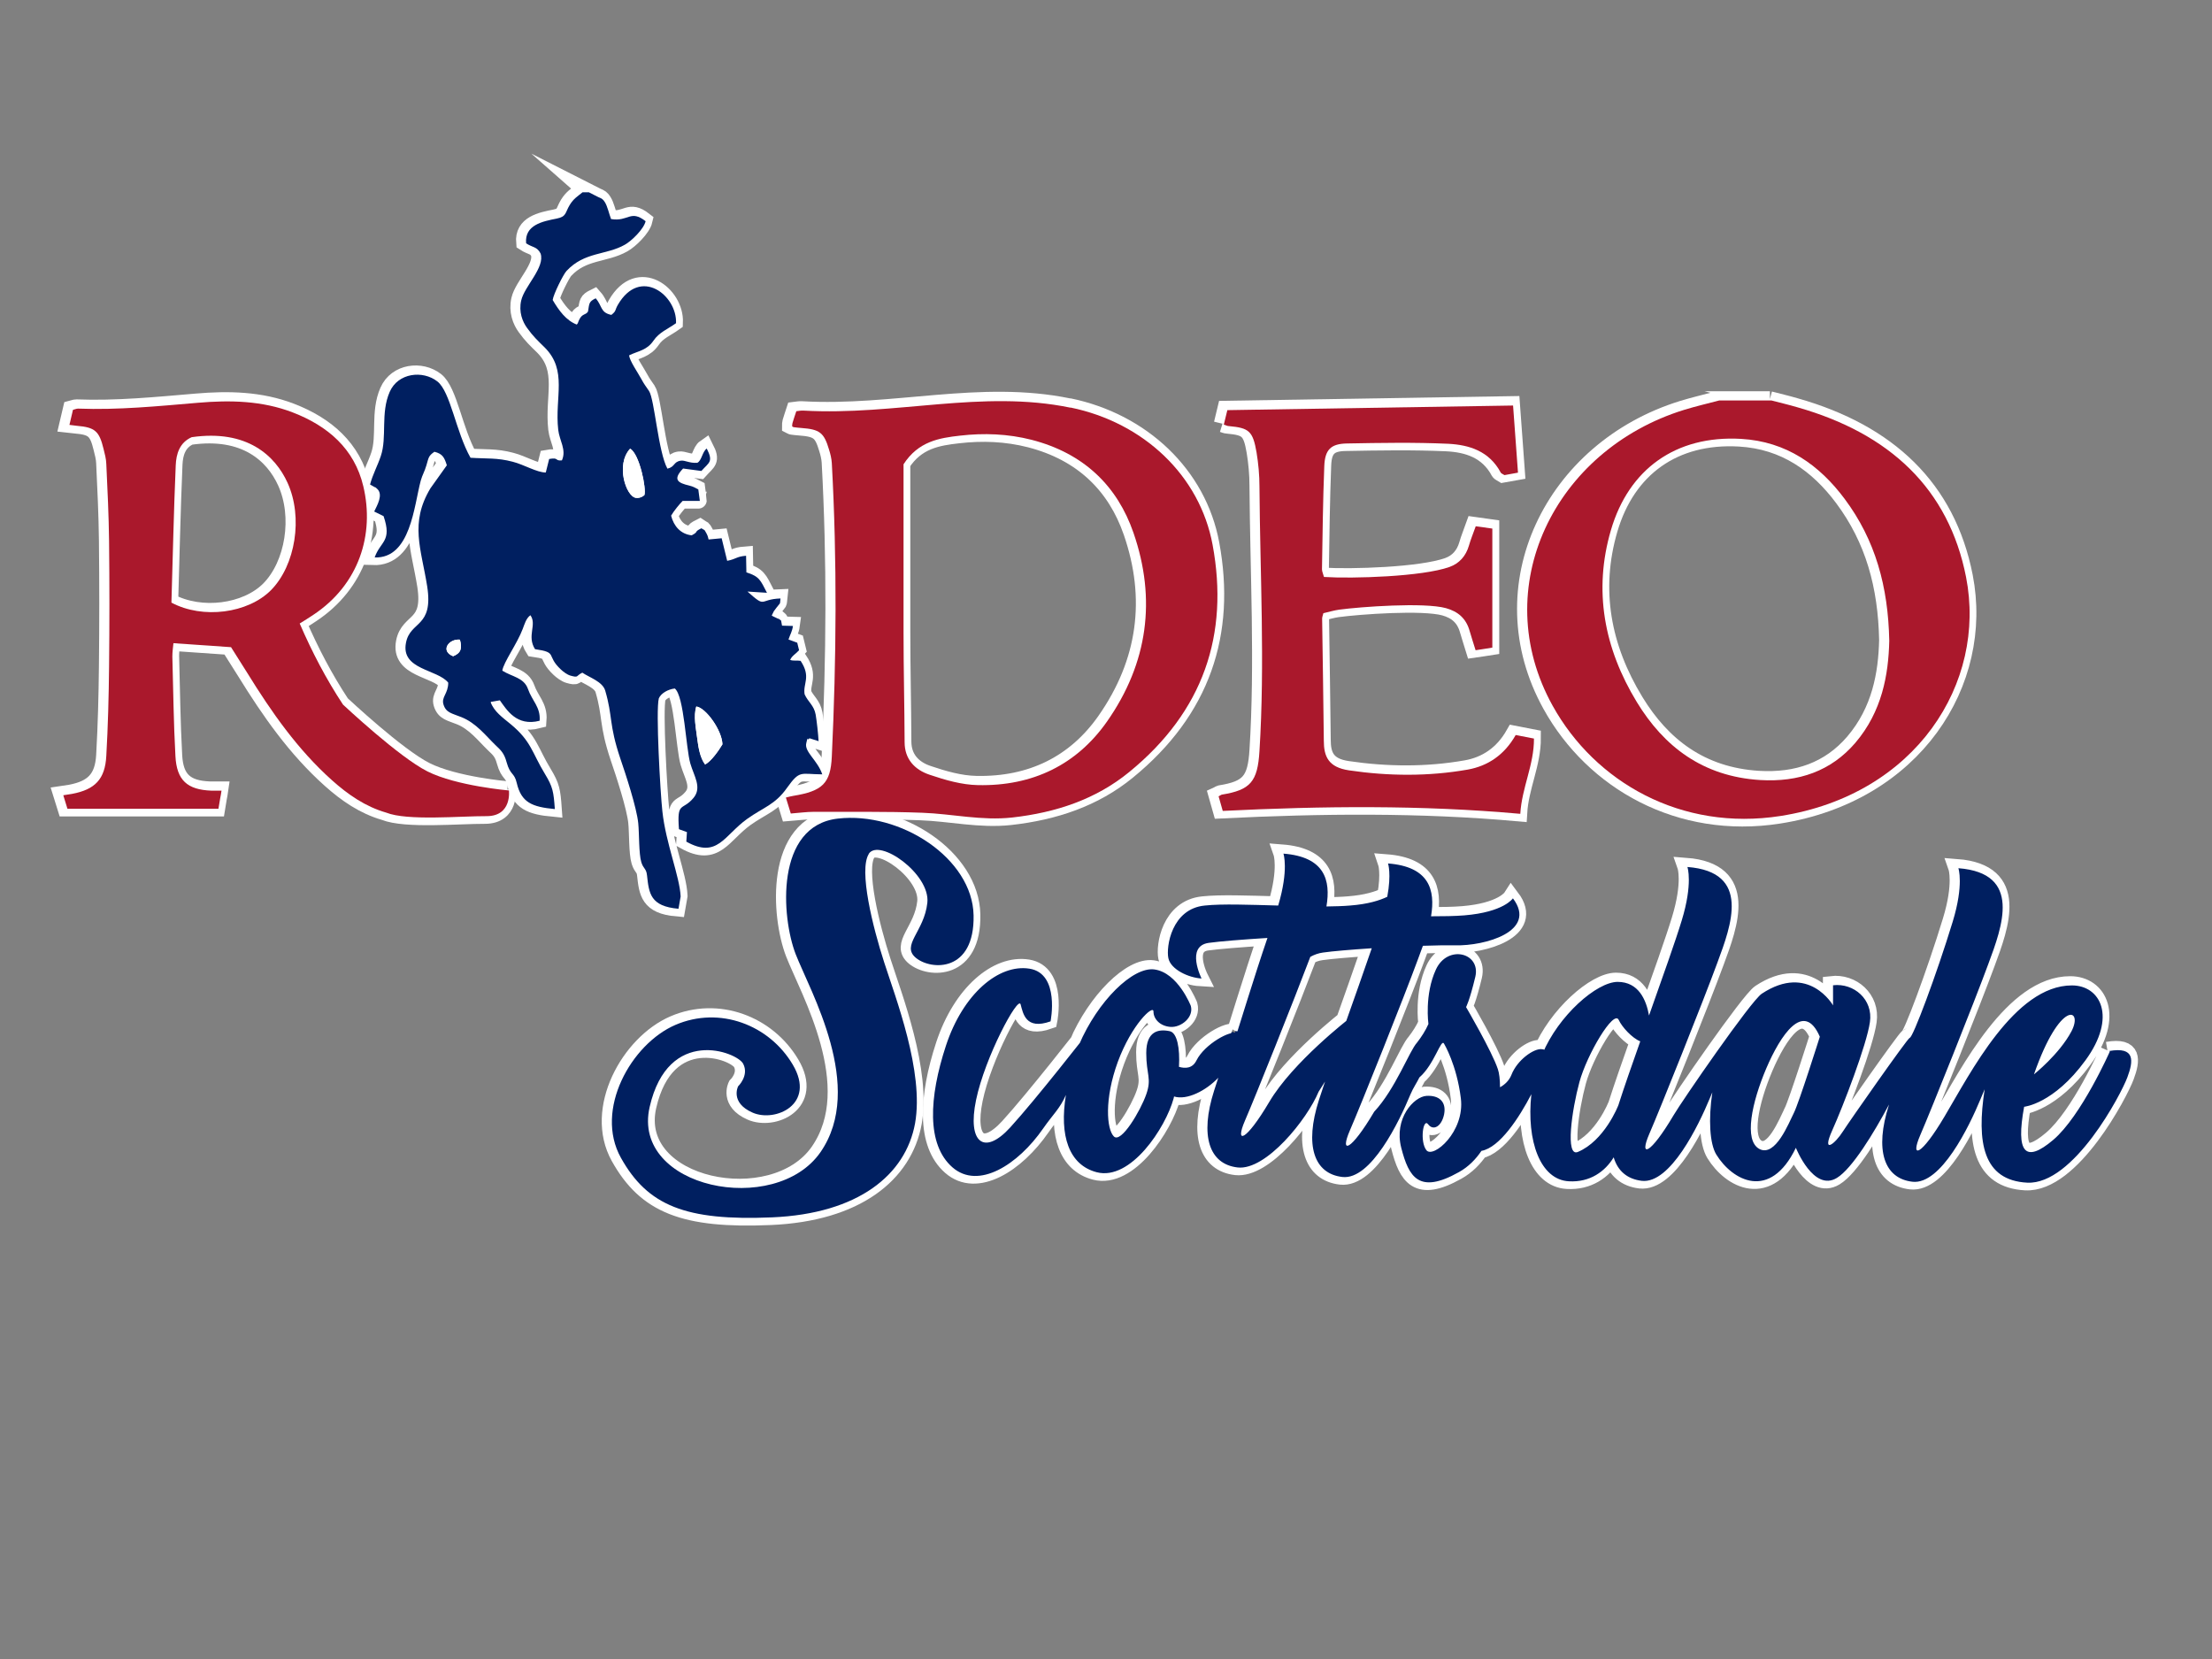 <?xml version="1.0" encoding="UTF-8"?> <svg xmlns="http://www.w3.org/2000/svg" viewBox="0 0 1440 1080"><rect x="0" y="0" width="1440" height="1080" fill="#808080" stroke="none"/><defs><style> .cls-1, .cls-2 { fill: #aa182c; } .cls-3, .cls-4, .cls-5, .cls-6 { fill-rule: evenodd; } .cls-3, .cls-6 { fill: #fff; } .cls-2, .cls-7, .cls-4, .cls-6 { stroke: #fff; stroke-miterlimit: 10; stroke-width: 11px; } .cls-7, .cls-4, .cls-8, .cls-5 { fill: #001f60; } </style></defs><g id="Layer_1" data-name="Layer 1"><g><path class="cls-2" d="M695.8,264.7c47.7,9.8,84.2,44.4,92.5,89.4,10.8,58.3-5.9,108.4-54.3,147.9-21.6,17.7-47.6,26.4-76.2,29.6-19.9,2.2-39-2.4-58.5-3.1-23.6-.9-47.2-.5-70.7-.6-4.7,0-9.5.7-14.9,1.1-1.1-3.7-2.1-6.8-3.2-10.4,1.8-.4,3.3-.9,4.8-1.1,19-3.1,24.3-8.1,25.1-25.5,3-63.7,3.5-127.5,0-191.2-.2-2.9-.9-5.9-1.8-8.7-3.3-11.1-6-13.2-18.2-14.1-1.6-.1-3.2-.3-4.7-.5-.4,0-.7-.3-1.1-.5,0-.7,0-1.5.2-2.2.7-2.5,1.6-4.9,2.5-7.7,1.6-.2,3.2-.5,4.7-.4,59.8,3.4,116.3-13.8,173.8-1.9M587.1,301.9c0,35.4,0,72.3,0,109.2,0,23.9.6,47.7.7,71.6,0,10.8,6.4,17.9,16.4,21.2,10,3.4,20.8,6.5,31.2,6.7,35.9.8,64.5-13.4,84.1-41.3,26.8-38.2,32.2-79.8,17.3-122.9-10.5-30.4-32.2-51.8-66.4-60.6-15.3-3.9-31-4.5-46.5-2.7-13.3,1.5-27.2,3.6-36.9,18.8Z"></path><path class="cls-2" d="M1152.1,260.2c5.7,1.5,11.4,2.8,17.1,4.5,60,17.1,98.3,53,109.6,110.5,13.5,69-32.7,141.7-120.8,155.5-64.6,10.1-120.7-22-148.3-71.7-42.8-77,1.2-166.6,85.6-192.7,7.5-2.3,15.2-4.1,22.8-6.1h34.1ZM1228.8,416.6c-.7-35.2-9-65.5-29.1-92.4-16.3-21.8-37.7-37.3-67.4-39-42.6-2.4-73.1,19.8-84.7,59.4-11.5,39.3-4.5,76.9,16.9,112,17.5,28.7,42.7,48.4,80.3,50.7,25,1.5,46.1-5.8,61.9-24.2,17.4-20.4,21.6-44.4,22.1-66.4Z"></path><path class="cls-2" d="M795.7,275.8c.8-3.3,1.6-6.4,2.3-9.4,61.9-1,123.6-2,186-3,1,13.4,2.1,28.2,3.2,43.7-3.4.6-6.4,1.2-8.8,1.6-1.3-.8-2.1-1.1-2.4-1.6-7.5-14.1-20.6-18.1-34.2-18.8-22-1-44-.6-66-.2-10.4.2-14.3,4-14.7,14.8-.9,22.4-1.1,44.7-1.5,67.1,0,1.4.7,2.8,1.3,5,18.6,1.2,64.1-.2,81.7-6.5,6.4-2.3,10.7-7.1,12.7-14,1.1-3.9,2.7-7.7,4.4-12.5,3.7.5,7.4,1,10.8,1.5v77.5c-4,.6-7.2,1.2-10.9,1.7-1.4-4.6-2.7-8.4-3.8-12.3-2.3-8.4-7.6-12.9-15.5-15.1-14.2-3.9-55.5-.9-69.6,1-3.4.5-6.8,1.5-10.2,2.3-.3,1.4-.8,2.4-.8,3.5.4,26.5.8,53,1.1,79.5,0,10.2,2.9,17.3,16.4,19.3,25.8,3.8,51.7,4,77.3-.5,12.9-2.3,23.8-9.4,31.2-22.5,3.7.7,7.4,1.4,11.9,2.3.1,17.1-7.9,31.9-8.9,49-64.5-5.8-128.8-5.1-193.7-1.9-.9-3.3-1.8-6.4-2.7-9.5.9-.4,1.4-.9,2.1-1.1,18.6-3,23.3-8.4,24.5-28.3,3.6-57.4.4-114.9,0-172.3,0-7.4-.7-14.9-1.9-22.2-2.4-13.9-4.9-15.9-17.9-17.1-1,0-2-.5-3.3-.9"></path><path class="cls-2" d="M330.3,514.1s-34.2-2.9-53.1-12.4c-18.7-9.4-54.3-42.9-55-43.5-10.9-16.5-20.1-34.1-28.2-52.8,3.2-2,6-3.7,8.8-5.6,29.8-19.7,40.1-52.4,32.6-83.8-5.8-24.4-23.1-39.2-45.9-48-20-7.7-40.8-8.1-61.7-6.3-26,2.2-51.9,4.8-78.1,3.8-1,0-2.1.5-3.3.8-.8,3.2-1.5,6.3-2.3,9.8,2,.2,3.4.4,4.9.6,11.7,1,14.5,3.4,17.3,15,.8,3.2,1.7,6.5,1.8,9.8.8,16.8,1.6,33.5,1.8,50.3.3,27.2.3,54.5,0,81.7-.2,19.4-.7,38.8-1.8,58.1-.8,15.2-7.4,21.9-22.3,24.7-1.8.3-3.6.6-5.7.9,1.1,3.6,2,6.7,2.7,8.8h98.3c.5-3.1.8-4.9,1.1-6.6.3-1.5.6-3.1.9-5.2-3,0-4.8,0-6.7,0-15.5-.6-22.5-6.7-23.3-22.5-1.2-21.6-1.4-43.2-2-64.8,0-2.9.4-5.8.7-8.7,12.8.9,25,1.7,37.5,2.6,3.5,5.5,7,11.2,10.6,16.8,15.7,25.4,32.7,49.8,55.2,69.9,10.4,9.3,21.7,17.1,35.2,21,13.7,5.5,48.6,2.2,65.4,2.3,16.7,0,14.5-16.8,14.5-16.8M175.3,383.7c-15,15.1-44.4,19-64.8,8.1.9-29.3,1.5-59.3,2.8-89.4.3-7.4,2.5-14.8,10.4-18.3,36.1-5.2,54.4,12.1,62.4,29.7,10.2,22.4,5.2,53.7-10.8,69.9Z"></path><path class="cls-7" d="M564.4,555.4c6.7-10.6,40.2,13,38.2,31.8-2,18.8-17.4,27.7-7.4,35.9,10,8.2,38.2,9.4,37.5-27.7-.7-37.1-47.5-67.7-88.4-63-40.9,4.7-36.8,64.1-27.4,88.3,9.4,24.1,45.5,86.5,16.1,128.9-29.5,42.4-123.2,23.5-111.2-29.4,12.1-53,56.9-35.9,60.9-28.2,4,7.7-3.3,14.7-3.3,14.7,0,0-5.4,10.6,9.4,17.1,14.7,6.5,41.5-5.3,26.2-31.2-15.3-25.9-47.6-38.3-76.4-25.9-28.8,12.4-52.9,55.3-35.5,86.5,17.4,31.2,42.2,41.2,98.4,38.8,56.2-2.4,87-27.7,93.1-61.2,6-33.5-12.7-81.8-20.1-104.8-7.4-22.9-16.7-60-10-70.6"></path><path class="cls-7" d="M1372.4,684s-18.6,42.1-36.9,57.6c-18.3,15.5-24.4,8.2-18.9-21.6,0,0,19.2-1.8,39.9-30.2,20.7-28.3,9.8-48.8-8.8-48.8-37.3,0-66.1,57.1-82.9,85.3-15.3,25.9-22.7,28-15.8,12.1,6.9-15.8,35.4-87.1,44.3-111.4,9-24.3,22.2-59.1-19.5-62.3,0,0,3.7,10.6-3.7,34.8-10.6,34.7-26.1,76-28,75.6-1.9,1-39.7,55-43.3,60.7-5.5,8.7-14.2,15.3-7.1-.5,7.1-15.8,22.4-55.6,24.5-70.4,2.2-14.7-10.4-25.6-24-24v13.1s-15.8-27.8-46.4-7.6c-7.2,4.8-52,69.9-57.4,79.1-15.3,25.9-22.7,28-15.8,12.1,6.9-15.8,35.4-87.1,44.3-111.4,9-24.3,22.2-59.1-19.5-62.3,0,0,3.7,10.6-3.7,34.8-3.9,12.9-12.6,37.3-21.3,61.9-1.8-10.2-6.8-21.9-20.4-21.9s-38.6,21.9-49,46.9c.9-2.4,2.8-2.8-.6-3.1-4.9-.5-15.8,6.9-19.6,16.8-1.5,3.7-4.3,6.3-7.4,8,0-5-.5-9.2-1.4-11.8-3.8-11.5-20.7-40.4-20.7-40.4,0,0,2.2-3.8,6-19.6,3.8-15.8-18-21.3-25.6-4.9-7.6,16.4-4.9,35.5-4.9,35.5-1.8,4.2-4.6,8.5-7.4,12.1-5,5.4-14,30.1-27.9,45-15.3,25.9-22.7,28-15.8,12.1,6.9-15.8,35.4-87.1,44.3-111.4,1-2.8,2.1-5.7,3.2-8.7,8.5-.3,16-.4,21.1-.3,19,.5,53.8-9,37.5-30.6,0,0-5.8,9-31.7,11.1-6.2.5-13.6.6-21.6.6,2.9-17.1-1.1-32.3-28-34.4,0,0,2.3,6.7-.5,21.7-4.8,2.3-12.4,4.8-24.3,5.7-4.5.4-9.7.5-15.3.6,2.9-17.1-1.1-32.3-28-34.4,0,0,3.6,10.3-3.4,33.8-18.4-.5-36.5-1.2-47.8,0-21.6,2.1-25.3,26.9-23.7,34.3,1.6,7.4,13.2,12.7,21.6,13.2,0,0-10.6-21.1,4.7-23.2,7.1-1,22.3-2.2,38.2-3.2-8.1,23.5-19.9,62.3-20,62.2-3.7-2.6-20.9,6.9-26.2,17.5-2.6,5.3-7.3,5.4-11.4,4.2.7-12.1-1.2-22.2-6-23.2-7.4-1.6-15.3,0-15.3,14.2s3.7,16.4,0,26.9c-3.7,10.6-16.4,32.2-21.1,27.4-4.7-4.7-6.3-24.3,2.6-48.6,9-24.3,23.2-37.5,23.2-32.7s4.2,9.5,11.1,10c6.9.5,15.3-6.3,13.2-13.7,0,0-8.4-21.6-23.7-23.7-14-1.9-36.9,20.5-49.1,49.1l5.6-7.7s-33.5,43-50.4,61.5c-16.9,18.5-28,10-22.2-17.9,5.8-28,27.4-68.1,29-62.3,1.6,5.8,3.2,16.9,19.5,11.1,0,0,6.3-31.1-13.7-34.3-20.1-3.2-43.3,16.4-54.4,50.1-11.1,33.8-12.7,64.4,4.2,79.2,16.9,14.8,42.7-1.6,59.1-25.3,6.4-9.2,10.9-12.9,14.8-21.8-4.4,26.6,2,45.6,20,50.3,22.2,5.8,44.9-29,50.1-48,.1-.4.2-.9.3-1.3,8.3,2.6,20.7-3.7,28.8-12.2-1,2.9-1.9,5.8-2.7,8.3-9.5,29.6-3.2,48,15.3,50.1,18.5,2.1,45.3-31.4,52.7-49.3,9.9-16.3,19.4-25.8,14.1-31.5,4.9-2.5,10.5-5.5,4.5-5.6-2,0,2.3-10.3,1.3-10.5,0,0-36.7,28.3-52,54.2-15.3,25.9-22.7,28-15.8,12.1,6.5-14.9,32-78.7,42.5-106.5,2.5-1.4,5.3-2.4,8.2-2.8,6.2-.9,18.3-1.9,31.8-2.8-10.3,30.2-26.9,75.5-34.4,98.8-9.5,29.6-3.2,48,15.3,50.1,18.5,2.1,36.9-35.9,44.3-53.8,1.8-4.3,4.3-7.8,5.8-11,9.9-8.6,14.2-26,16.1-21.9,0,0,8.2,13.6,10.9,35.5,2.7,21.8-18,39.3-22.4,33.8-4.4-5.5-2.2-21.3,1.1-16.9,3.3,4.4,8.7,1.6,10.4-6.5,1.6-8.2-3.3-12.5-11.5-12-8.2.5-21.3,14.7-16.4,33.8,4.9,19.1,11.5,30.5,37.6,15.8,6.1-3.4,10.9-8.3,14.6-13.8,11.9-2.1,24.6-21.7,32.5-36.9-3.3,30.7,5.9,55.7,24.4,56.7,13.8.8,23.6-6.4,29.2-15.6,2.6,8.9,8.9,14.2,18.3,15.3,18.5,2.1,36.9-35.9,44.3-53.8.5-1.3,1.1-2.6,1.6-3.8-2.6,17.6-1.7,33.5,2.6,40.5,10.4,16.9,34.9,30.5,51.8-4.4,0,0,11.5,28.9,26.7,19.6,9.9-6,24.1-29.3,33.9-47.7,0,0,0,.1,0,.1-9.5,29.6-3.2,48,15.3,50.1,18.5,2.1,36.9-35.9,44.3-53.8.9-2.3,1.9-4.4,2.7-6.4-5.4,34.7-1,59.3,27.7,60.8,30.2,1.5,61.3-57.9,65.2-68.6,4-10.7,5.2-20.1-11.9-17.1M1347.4,670.9c-7.9,14.9-24.4,28-24.4,28,17.1-49.1,32.3-43,24.4-28ZM1052.7,718.3c-.5,1.6-9.5,23.9-26.6,31.1-8.4,3.6-3.9-27.5,1-45.5,4.9-18,22.4-47.5,25.6-40.4,2.1,4.6,8.7,11.8,14,13.9-5.6,15.8-10.7,30.5-14,40.8ZM1166.7,724c-3.3,6.5-12,28.9-22.4,23.5-10.4-5.5-4.9-30.5,4.4-52.4,9.3-21.8,24.5-44.7,34.9-20.7,0,0-13.6,43.1-16.9,49.6Z"></path><path class="cls-4" d="M382.3,124.7h-4.1c-3.4,2.8-5.7,4-8.3,8.2-3.1,5.1-2,7.6-8.5,8.9-9.1,1.8-21,4.1-19.9,16.1,4.4,2.9,7,2,9.4,6.6,3.1,9-10.5,21.3-12.6,30.6-1.7,7.4.8,13.8,3.9,18,3.9,5.4,6.9,8.2,11.3,12.5,15.2,15.1,6.5,32.5,8.9,53.7.8,7.1,5.5,13,2.4,19.9-4.9.5-1.7-2.1-8.3-.9l-2.2,8.8c-5.8,0-14.1-5.1-21.5-7-10.2-2.7-16.9-1.9-27.5-2.6-9.6-17-13-43-21.6-49.7-9.5-7.4-25.6-5.6-31,6.8-6.1,13.8-1.6,29.5-5.8,41.8-2.1,6.3-5.2,11.8-7,18.5l2.1,1.2c2.2,1.4.4-.3,2.5,1.6,4.2,3.8,0,10.8-1.9,14.8l6.1,3c5.7,16.6-2.1,16.3-5.8,26.9,23.4.8,25.6-33.6,30-50,1.1-3.9,2.4-5.6,3.7-10,1.5-5.1,1.3-6.1,5.2-8.8,5.3,1.3,6.5,3.7,8.1,8.8l-10.7,15c-13.6,22.7-6,39.3-2.1,63.8,4.2,27-11,22.3-13.8,36.7-3.5,17.7,20.5,17.2,27.5,26,0,7.2-4.6,9.3-3.1,14.2,1.7,5.5,5.4,5.7,11.8,8.3,9.5,3.8,15.8,12.1,21.9,18,3.8,3.6,5.8,5.4,7.4,11.3,2.4,8.7,5,6.5,6.6,13.5,3,12.8,10,15.6,24.8,17-.8-11.3-1.3-14.4-6.4-22.8-8.6-14.1-8.8-21.3-22.5-32.6-5.2-4.3-10.6-8-12.9-14.2.3,0,.7-.6.9-.3l5.1-.9c4.4,6.1,10.9,17.2,25.9,13.3.7-8.9-4.9-12.9-7.6-20.7-2.6-7.4-10.3-7.9-16.7-11.9.8-5.5,9.6-17.4,13.3-27.2,1.2-3.1,2.2-6.9,5-8.9,4.4,6.2-2.5,13.4,3,22.1,15.3,2.2,6.8,3.9,16.9,13.3,1.5,1.4,4,3.3,6.1,3.9,5.7,1.6,3.4.2,7.8-1.9,4.5,3.1,13.2,5.8,14.9,11.7,5,17,2.3,21.8,9.8,44.1,3.5,10.2,10.7,32.1,11.7,42.2.7,6.9.3,19.7,2,25.4,1.4,4.5,3.2,3.9,3.7,8.5,1.3,11.8,2.1,20.2,20.5,21.8l1.4-8c-.6-13.1-9.7-34.7-11.9-55.5-1.3-11.8-4.4-65.6-2.3-73.5,1.5-3.4,6.1-5.9,10.4-6.4,6.1,4.9,7.2,38.7,10.1,48.8,2.4,8.3,7.7,15.6,2.1,22.4-7.3,8.8-10.9,1.8-9.5,20.4l5.2,1.9-.4,6.2c20.3,11.3,24.5-4,39.6-14.8,10.8-7.7,18.1-9.1,26-20.3,8.4-11.7,8.6-8.8,22.9-8.7-3.1-9.3-11.9-14.7-10.4-20.4,1.5-5.9-.2-.7,2.1-3.1l5.9,1.9c-.2-4.3-1.2-13.2-1.9-17.3-1.1-6.1-4.9-8.1-7.2-13.2-1.2-7.2,4.4-11.2-2.6-21.8-2.2-.4-4.7.2-6.8-.6,1.1-2.7,3.7-3.9,5.8-6.3l-1.2-4.9-5.7-2.1c1.1-3.3,2.4-5.1,2.9-8.8l-7.1-.2c-.9-4.2,0-2.8-1.8-4.2-3.9-2.9,3.2,1.8-1.8-.8l-2.1-1c-.3-.1-.7-.4-1-.6,1.5-3.2,1.1-2.5,3-5,2.9-3.9,2.2-1.5,2.7-6.1-14.4.5-8.9,6.7-21.5-4.5l12.7.8c-4.3-8.3-4.9-10.6-13.4-13.3l-.2-10.8c-6.4.5-6.2,2.1-12.3,3.3l-3.6-14.7-8.5.8c-.5-1.6-.3-1.9-1.3-3.8-2-3.5-.6-1.6-3.4-3.5-5.4,2.7-1.2,1.9-6.3,4.6-7.2-.8-11.7-6-13.4-12.8,1.7-3,5.5-7.6,7.5-9.6h11.2c0,.1-1-7.5-1-7.5-1.8-.9-3-1.8-5.9-2.5-7.2-1.7-11.1-3.7-4-11.1l11.9,1.6c5.1-5.7,7.9-5.9,3.5-14.6-2.9,2-3.3,8-6.2,9.3-5.3.3-7.9-1.8-10.7-1.4-4.9.7-3.6,4-8.7,5.2-6-10.9-8.4-45.3-12-50.6-2.1-3.1-3.2-4.4-4.9-7.6-2-3.8-8-12.4-8-15.6,6-2.9,11.5-3.2,15.8-9.5,3.7-5.5,9.4-7.6,14.7-11.4.8-18.1-23.3-37.1-37.9-11.9-2.1,3.7-.8,3.8-4.2,6.5-7.3-1.5-5.8-5.8-10.2-10.8-4.5,2.2-4.1,3.2-5,8.6-1.5,2.5-3.8,1.1-5.8,5.5-1.5,3.3,0,1-1.5,3-7-2.7-11.6-9.1-15.7-16,.5-3.8,7-16.8,9-18.9,11.7-12.6,25.9-10.2,38-17.1,4.3-2.4,12.3-10.1,13.5-15.3-10-7.8-11.1.5-22.5-1.4-1.2-3.1-2.4-8.6-4.1-11.1-1.1-1.7-1.7-2.2-4.2-3.2l-6.3-3.2ZM418.5,321.8s-2.2,2.2-5.5,1.8c-6.4-.8-13.4-21.6-3.8-32,6.1,3.3,10.7,26.1,9.3,30.2ZM294,426.7c-8.6-3.4-2.9-11.4,4.4-10.8,1.5,5.5.8,8.7-4.4,10.8ZM452.2,459.4c6.1.7,16.7,15.3,17,24.6-2.2,3.7-7.2,11.1-11.3,13.1-3.3-4.3-4.4-11.3-5.1-16.9-.8-6.7-2.6-14.7-.6-20.9Z"></path><path class="cls-6" d="M452.9,480.3c.7,5.5,1.8,12.5,5.1,16.9,4-2,9.1-9.4,11.3-13.1-.3-9.3-11-23.9-17-24.6-2,6.2-.2,14.2.6,20.9"></path><path class="cls-6" d="M418.5,321.8c1.4-4.1-3.2-26.9-9.3-30.2-9.6,10.4-2.6,31.2,3.8,32,3.3.4,5.5-1.8,5.5-1.8"></path><path class="cls-6" d="M294,426.7c5.3-2.1,5.9-5.3,4.4-10.8-7.4-.7-13,7.4-4.4,10.8"></path></g></g><g id="Layer_2" data-name="Layer 2"><g><path class="cls-1" d="M696.9,265.3c47.7,9.8,84.2,44.4,92.5,89.4,10.8,58.3-5.9,108.4-54.3,147.9-21.6,17.7-47.6,26.4-76.2,29.6-19.9,2.2-39-2.4-58.5-3.1-23.6-.9-47.2-.5-70.7-.6-4.7,0-9.5.7-14.9,1.1-1.1-3.7-2.1-6.8-3.2-10.4,1.8-.4,3.3-.9,4.8-1.1,19-3.1,24.3-8.1,25.1-25.5,3-63.7,3.5-127.5,0-191.2-.2-2.9-.9-5.9-1.8-8.7-3.3-11.1-6-13.2-18.2-14.1-1.6-.1-3.2-.3-4.7-.5-.4,0-.7-.3-1.1-.5,0-.7,0-1.5.2-2.2.7-2.5,1.6-4.9,2.5-7.7,1.6-.2,3.2-.5,4.7-.4,59.8,3.4,116.3-13.8,173.8-1.9M588.2,302.4c0,35.4,0,72.3,0,109.2,0,23.9.6,47.7.7,71.6,0,10.8,6.4,17.9,16.4,21.2,10,3.4,20.8,6.5,31.2,6.7,35.9.8,64.5-13.4,84.1-41.3,26.8-38.2,32.2-79.8,17.3-122.9-10.5-30.4-32.2-51.8-66.4-60.6-15.3-3.9-31-4.5-46.5-2.7-13.3,1.5-27.2,3.6-36.9,18.8Z"></path><path class="cls-1" d="M1153.2,260.7c5.7,1.5,11.4,2.8,17.1,4.5,60,17.1,98.3,53,109.6,110.5,13.5,69-32.7,141.7-120.8,155.5-64.6,10.1-120.7-22-148.3-71.7-42.8-77,1.2-166.6,85.6-192.7,7.5-2.3,15.2-4.1,22.8-6.1h34.1ZM1229.9,417.1c-.7-35.2-9-65.5-29.1-92.4-16.3-21.8-37.7-37.3-67.4-39-42.6-2.4-73.1,19.8-84.7,59.4-11.5,39.3-4.5,76.9,16.9,112,17.5,28.7,42.7,48.4,80.3,50.7,25,1.5,46.1-5.8,61.9-24.2,17.4-20.4,21.6-44.4,22.1-66.4Z"></path><path class="cls-1" d="M796.7,276.4c.8-3.3,1.6-6.4,2.3-9.4,61.9-1,123.6-2,186-3,1,13.4,2.1,28.2,3.2,43.7-3.4.6-6.4,1.2-8.8,1.6-1.3-.8-2.1-1.1-2.4-1.6-7.5-14.1-20.6-18.1-34.2-18.8-22-1-44-.6-66-.2-10.4.2-14.3,4-14.7,14.8-.9,22.4-1.1,44.7-1.5,67.1,0,1.4.7,2.8,1.3,5,18.6,1.2,64.1-.2,81.7-6.5,6.4-2.3,10.7-7.1,12.7-14,1.1-3.9,2.7-7.7,4.4-12.5,3.7.5,7.4,1,10.8,1.5v77.5c-4,.6-7.2,1.2-10.9,1.7-1.4-4.6-2.7-8.4-3.8-12.3-2.3-8.4-7.6-12.9-15.5-15.1-14.2-3.9-55.5-.9-69.6,1-3.4.5-6.8,1.5-10.2,2.3-.3,1.4-.8,2.4-.8,3.5.4,26.5.8,53,1.1,79.5,0,10.2,2.9,17.3,16.4,19.3,25.8,3.8,51.7,4,77.3-.5,12.9-2.3,23.8-9.4,31.2-22.5,3.7.7,7.4,1.4,11.9,2.3.1,17.1-7.9,31.9-8.9,49-64.5-5.8-128.8-5.1-193.7-1.9-.9-3.3-1.8-6.4-2.7-9.5.9-.4,1.4-.9,2.1-1.1,18.6-3,23.3-8.4,24.5-28.3,3.6-57.4.4-114.9,0-172.3,0-7.4-.7-14.9-1.9-22.2-2.4-13.9-4.9-15.9-17.9-17.1-1,0-2-.5-3.3-.9"></path><path class="cls-1" d="M331.4,514.6s-34.2-2.9-53.1-12.4c-18.7-9.4-54.3-42.9-55-43.5-10.9-16.5-20.1-34.1-28.2-52.8,3.2-2,6-3.7,8.8-5.6,29.8-19.7,40.1-52.4,32.6-83.8-5.8-24.4-23.1-39.2-45.9-48-20-7.7-40.8-8.1-61.7-6.3-26,2.2-51.9,4.8-78.1,3.8-1,0-2.1.5-3.3.8-.8,3.2-1.5,6.3-2.3,9.8,2,.2,3.4.4,4.9.6,11.7,1,14.5,3.4,17.3,15,.8,3.2,1.7,6.5,1.8,9.8.8,16.8,1.6,33.5,1.8,50.3.3,27.2.3,54.5,0,81.7-.2,19.4-.7,38.8-1.8,58.1-.8,15.2-7.4,21.9-22.3,24.7-1.8.3-3.6.6-5.7.9,1.1,3.6,2,6.7,2.7,8.8h98.3c.5-3.1.8-4.9,1.1-6.6.3-1.5.6-3.1.9-5.2-3,0-4.8,0-6.7,0-15.5-.6-22.5-6.7-23.3-22.5-1.2-21.6-1.4-43.2-2-64.8,0-2.9.4-5.8.7-8.7,12.8.9,25,1.7,37.5,2.6,3.5,5.5,7,11.2,10.6,16.8,15.7,25.4,32.7,49.8,55.2,69.9,10.4,9.3,21.7,17.1,35.2,21,13.7,5.5,48.6,2.2,65.4,2.3,16.7,0,14.5-16.8,14.5-16.8M176.4,384.2c-15,15.1-44.4,19-64.8,8.1.9-29.3,1.5-59.3,2.8-89.4.3-7.4,2.5-14.8,10.4-18.3,36.1-5.2,54.4,12.1,62.4,29.7,10.2,22.4,5.2,53.7-10.8,69.9Z"></path><path class="cls-8" d="M565.5,555.9c6.7-10.6,40.2,13,38.2,31.8-2,18.8-17.4,27.7-7.4,35.9,10,8.2,38.2,9.4,37.5-27.7-.7-37.1-47.5-67.7-88.4-63-40.9,4.7-36.8,64.1-27.4,88.3,9.4,24.1,45.5,86.5,16.1,128.9-29.5,42.4-123.2,23.5-111.2-29.4,12.1-53,56.9-35.9,60.9-28.2,4,7.7-3.3,14.7-3.3,14.7,0,0-5.4,10.6,9.4,17.1,14.7,6.5,41.5-5.3,26.2-31.2-15.3-25.9-47.6-38.3-76.4-25.9-28.8,12.4-52.9,55.3-35.5,86.5,17.4,31.2,42.2,41.2,98.4,38.8,56.2-2.4,87-27.7,93.1-61.2,6-33.5-12.7-81.8-20.1-104.8-7.4-22.9-16.7-60-10-70.6"></path><path class="cls-8" d="M1373.5,684.5s-18.6,42.1-36.9,57.6c-18.3,15.5-24.4,8.2-18.9-21.6,0,0,19.2-1.8,39.9-30.2,20.7-28.3,9.8-48.8-8.8-48.8-37.3,0-66.1,57.1-82.9,85.3-15.3,25.9-22.7,28-15.8,12.1s35.4-87.1,44.3-111.4c9-24.3,22.2-59.1-19.5-62.3,0,0,3.7,10.6-3.7,34.8-10.6,34.7-26.1,76-28,75.6-1.9,1-39.7,55-43.3,60.7-5.5,8.7-14.2,15.3-7.1-.5,7.1-15.8,22.4-55.6,24.5-70.4,2.2-14.7-10.4-25.6-24-24v13.1s-15.8-27.8-46.4-7.6c-7.2,4.8-52,69.9-57.4,79.1-15.3,25.9-22.7,28-15.8,12.1,6.9-15.8,35.4-87.1,44.3-111.4,9-24.3,22.2-59.1-19.5-62.3,0,0,3.7,10.6-3.7,34.8-3.9,12.9-12.6,37.3-21.3,61.9-1.8-10.2-6.8-21.9-20.4-21.9s-38.6,21.9-49,46.9c.9-2.4,2.8-2.8-.6-3.1-4.9-.5-15.8,6.9-19.6,16.8-1.5,3.7-4.3,6.3-7.4,8,0-5-.5-9.2-1.4-11.8-3.8-11.5-20.7-40.4-20.7-40.4,0,0,2.2-3.8,6-19.6,3.8-15.8-18-21.3-25.6-4.9-7.6,16.4-4.9,35.5-4.9,35.5-1.8,4.2-4.6,8.5-7.4,12.1-5,5.4-14,30.1-27.9,45-15.3,25.9-22.7,28-15.8,12.1,6.9-15.8,35.4-87.1,44.3-111.4,1-2.8,2.1-5.7,3.2-8.7,8.5-.3,16-.4,21.1-.3,19,.5,53.8-9,37.5-30.6,0,0-5.8,9-31.7,11.1-6.2.5-13.6.6-21.6.6,2.9-17.1-1.1-32.3-28-34.4,0,0,2.3,6.7-.5,21.7-4.8,2.3-12.4,4.8-24.3,5.7-4.5.4-9.7.5-15.3.6,2.9-17.1-1.1-32.3-28-34.4,0,0,3.6,10.3-3.4,33.8-18.4-.5-36.5-1.2-47.8,0-21.6,2.1-25.3,26.9-23.7,34.3,1.6,7.4,13.2,12.7,21.6,13.2,0,0-10.6-21.1,4.7-23.2,7.1-1,22.3-2.2,38.2-3.2-8.1,23.5-19.9,62.3-20,62.2-3.7-2.6-20.9,6.9-26.2,17.5-2.6,5.3-7.3,5.4-11.4,4.2.7-12.1-1.2-22.2-6-23.2-7.4-1.6-15.3,0-15.3,14.2s3.7,16.4,0,26.9c-3.7,10.6-16.4,32.2-21.1,27.4-4.7-4.7-6.3-24.3,2.6-48.6,9-24.3,23.2-37.5,23.2-32.7s4.2,9.5,11.1,10c6.9.5,15.3-6.3,13.2-13.7,0,0-8.4-21.6-23.7-23.7-14-1.9-36.9,20.5-49.1,49.1l5.6-7.7s-33.5,43-50.4,61.5c-16.9,18.5-28,10-22.2-17.9,5.8-28,27.4-68.1,29-62.3,1.6,5.8,3.2,16.9,19.5,11.1,0,0,6.3-31.1-13.7-34.3-20.1-3.2-43.3,16.4-54.4,50.1-11.1,33.8-12.7,64.4,4.2,79.2,16.9,14.8,42.7-1.6,59.1-25.3,6.4-9.2,10.9-12.9,14.8-21.8-4.4,26.6,2,45.6,20,50.3,22.2,5.8,44.9-29,50.1-48,.1-.4.2-.9.3-1.3,8.3,2.6,20.7-3.7,28.8-12.2-1,2.9-1.9,5.8-2.7,8.3-9.5,29.6-3.2,48,15.3,50.1,18.5,2.1,45.3-31.4,52.7-49.3,9.9-16.3,19.4-25.8,14.1-31.5,4.9-2.5,10.5-5.5,4.5-5.6-2,0,2.3-10.3,1.3-10.5,0,0-36.7,28.3-52,54.2-15.3,25.9-22.7,28-15.8,12.1,6.5-14.9,32-78.7,42.5-106.5,2.5-1.4,5.3-2.4,8.2-2.8,6.2-.9,18.3-1.9,31.8-2.8-10.3,30.2-26.9,75.5-34.4,98.8-9.5,29.6-3.2,48,15.3,50.1,18.5,2.1,36.9-35.9,44.3-53.8,1.8-4.3,4.3-7.8,5.8-11,9.9-8.6,14.2-26,16.1-21.9,0,0,8.2,13.6,10.9,35.5,2.7,21.8-18,39.3-22.4,33.8-4.4-5.5-2.2-21.3,1.1-16.9,3.3,4.4,8.7,1.6,10.4-6.5,1.6-8.2-3.3-12.5-11.5-12-8.2.5-21.3,14.7-16.4,33.8,4.9,19.1,11.5,30.5,37.6,15.8,6.1-3.4,10.9-8.3,14.6-13.8,11.9-2.1,24.6-21.7,32.5-36.9-3.3,30.7,5.9,55.7,24.4,56.7,13.8.8,23.6-6.4,29.2-15.6,2.6,8.9,8.9,14.2,18.3,15.3,18.5,2.1,36.9-35.9,44.3-53.8.5-1.3,1.1-2.6,1.6-3.8-2.6,17.6-1.7,33.5,2.6,40.5,10.4,16.9,34.9,30.5,51.8-4.4,0,0,11.5,28.9,26.7,19.6,9.9-6,24.1-29.3,33.9-47.7,0,0,0,.1,0,.1-9.5,29.6-3.2,48,15.3,50.1,18.5,2.1,36.9-35.9,44.3-53.8.9-2.3,1.9-4.4,2.7-6.4-5.4,34.7-1,59.3,27.7,60.8,30.2,1.5,61.3-57.9,65.2-68.6,4-10.7,5.2-20.1-11.9-17.1M1348.5,671.4c-7.9,14.9-24.4,28-24.4,28,17.1-49.1,32.3-43,24.4-28ZM1053.8,718.8c-.5,1.6-9.5,23.9-26.6,31.1-8.4,3.6-3.9-27.5,1-45.5,4.9-18,22.4-47.5,25.6-40.4,2.1,4.6,8.7,11.8,14,13.9-5.6,15.8-10.7,30.5-14,40.8ZM1167.8,724.5c-3.3,6.5-12,28.9-22.4,23.5-10.4-5.5-4.9-30.5,4.4-52.4,9.3-21.8,24.5-44.7,34.9-20.7,0,0-13.6,43.1-16.9,49.6Z"></path><path class="cls-5" d="M383.3,125.2h-4.1c-3.4,2.8-5.7,4-8.3,8.2-3.1,5.1-2,7.6-8.5,8.9-9.1,1.8-21,4.1-19.9,16.1,4.4,2.9,7,2,9.4,6.6,3.1,9-10.5,21.3-12.6,30.6-1.7,7.4.8,13.8,3.9,18,3.9,5.4,6.9,8.2,11.3,12.5,15.2,15.1,6.5,32.5,8.9,53.7.8,7.1,5.5,13,2.4,19.9-4.9.5-1.7-2.1-8.3-.9l-2.2,8.8c-5.8,0-14.1-5.1-21.5-7-10.2-2.7-16.9-1.9-27.5-2.6-9.6-17-13-43-21.6-49.7-9.5-7.4-25.6-5.6-31,6.8-6.1,13.8-1.6,29.5-5.8,41.8-2.1,6.3-5.2,11.8-7,18.5l2.1,1.2c2.2,1.4.4-.3,2.5,1.6,4.2,3.8,0,10.8-1.9,14.8l6.1,3c5.7,16.6-2.1,16.3-5.8,26.9,23.4.8,25.6-33.6,30-50,1.1-3.9,2.4-5.6,3.7-10,1.5-5.1,1.3-6.1,5.2-8.8,5.3,1.3,6.5,3.7,8.1,8.8l-10.7,15c-13.6,22.7-6,39.3-2.1,63.8,4.2,27-11,22.3-13.8,36.7-3.5,17.7,20.5,17.2,27.5,26,0,7.2-4.6,9.3-3.1,14.2,1.7,5.5,5.4,5.7,11.8,8.3,9.5,3.8,15.8,12.1,21.9,18,3.8,3.6,5.8,5.4,7.4,11.3,2.4,8.7,5,6.5,6.6,13.5,3,12.8,10,15.6,24.8,17-.8-11.3-1.3-14.4-6.4-22.8-8.6-14.1-8.8-21.3-22.5-32.6-5.2-4.3-10.6-8-12.9-14.2.3,0,.7-.6.9-.3l5.1-.9c4.4,6.1,10.9,17.2,25.9,13.3.7-8.9-4.9-12.9-7.6-20.7-2.6-7.4-10.3-7.9-16.7-11.9.8-5.5,9.6-17.4,13.3-27.2,1.2-3.1,2.2-6.9,5-8.9,4.4,6.2-2.5,13.4,3,22.1,15.3,2.2,6.8,3.9,16.9,13.3,1.5,1.4,4,3.3,6.1,3.9,5.7,1.6,3.4.2,7.8-1.9,4.5,3.1,13.2,5.8,14.9,11.7,5,17,2.3,21.8,9.8,44.1,3.5,10.2,10.7,32.1,11.7,42.2.7,6.9.3,19.7,2,25.4,1.4,4.5,3.2,3.9,3.7,8.5,1.3,11.8,2.1,20.2,20.5,21.8l1.4-8c-.6-13.1-9.7-34.7-11.9-55.5-1.3-11.8-4.4-65.6-2.3-73.5,1.5-3.4,6.1-5.9,10.4-6.4,6.1,4.9,7.2,38.7,10.1,48.8,2.4,8.3,7.7,15.6,2.1,22.4-7.3,8.8-10.9,1.8-9.5,20.4l5.2,1.9-.4,6.2c20.3,11.3,24.5-4,39.6-14.8,10.8-7.7,18.1-9.1,26-20.3,8.4-11.7,8.6-8.8,22.9-8.7-3.1-9.3-11.9-14.7-10.4-20.4,1.5-5.9-.2-.7,2.1-3.1l5.9,1.9c-.2-4.3-1.2-13.2-1.9-17.3-1.1-6.1-4.9-8.1-7.2-13.2-1.2-7.2,4.4-11.2-2.6-21.8-2.2-.4-4.7.2-6.8-.6,1.1-2.7,3.7-3.9,5.8-6.3l-1.2-4.9-5.7-2.1c1.1-3.3,2.4-5.1,2.9-8.8l-7.1-.2c-.9-4.2,0-2.8-1.8-4.2-3.9-2.9,3.2,1.8-1.8-.8l-2.1-1c-.3-.1-.7-.4-1-.6,1.5-3.2,1.1-2.5,3-5,2.9-3.9,2.2-1.5,2.7-6.1-14.4.5-8.9,6.7-21.5-4.5l12.7.8c-4.3-8.3-4.9-10.6-13.4-13.3l-.2-10.8c-6.4.5-6.2,2.1-12.3,3.3l-3.6-14.7-8.5.8c-.5-1.6-.3-1.9-1.3-3.8-2-3.5-.6-1.6-3.4-3.5-5.4,2.7-1.2,1.9-6.3,4.6-7.2-.8-11.7-6-13.4-12.8,1.7-3,5.5-7.6,7.5-9.6h11.2c0,.1-1-7.5-1-7.5-1.8-.9-3-1.8-5.9-2.5-7.2-1.7-11.1-3.7-4-11.1l11.9,1.6c5.1-5.7,7.9-5.9,3.5-14.6-2.9,2-3.3,8-6.2,9.3-5.3.3-7.9-1.8-10.7-1.4-4.9.7-3.6,4-8.7,5.2-6-10.9-8.4-45.3-12-50.6-2.1-3.1-3.2-4.4-4.9-7.6-2-3.8-8-12.4-8-15.6,6-2.9,11.5-3.2,15.8-9.5,3.7-5.5,9.4-7.6,14.7-11.4.8-18.1-23.3-37.1-37.9-11.9-2.1,3.7-.8,3.8-4.2,6.5-7.3-1.5-5.8-5.8-10.2-10.8-4.5,2.2-4.1,3.2-5,8.6-1.5,2.5-3.8,1.1-5.8,5.5-1.5,3.3,0,1-1.5,3-7-2.7-11.6-9.1-15.7-16,.5-3.8,7-16.8,9-18.9,11.7-12.6,25.9-10.2,38-17.1,4.3-2.4,12.3-10.1,13.5-15.3-10-7.8-11.1.5-22.5-1.4-1.2-3.1-2.4-8.6-4.1-11.1-1.1-1.7-1.7-2.2-4.2-3.2l-6.3-3.2ZM419.5,322.3s-2.2,2.2-5.5,1.8c-6.4-.8-13.4-21.6-3.8-32,6.1,3.3,10.7,26.1,9.3,30.2ZM295,427.2c-8.6-3.4-2.9-11.4,4.4-10.8,1.5,5.5.8,8.7-4.4,10.8ZM453.3,459.9c6.1.7,16.7,15.3,17,24.6-2.2,3.7-7.2,11.1-11.3,13.1-3.3-4.3-4.4-11.3-5.1-16.9-.8-6.7-2.6-14.7-.6-20.9Z"></path><path class="cls-3" d="M453.9,480.8c.7,5.5,1.8,12.5,5.1,16.9,4-2,9.1-9.4,11.3-13.1-.3-9.3-11-23.9-17-24.6-2,6.2-.2,14.2.6,20.9"></path><path class="cls-3" d="M419.5,322.3c1.4-4.1-3.2-26.9-9.3-30.2-9.6,10.4-2.6,31.2,3.8,32,3.3.4,5.5-1.8,5.5-1.8"></path><path class="cls-3" d="M295,427.2c5.3-2.1,5.9-5.3,4.4-10.8-7.4-.7-13,7.4-4.4,10.8"></path></g></g></svg> 